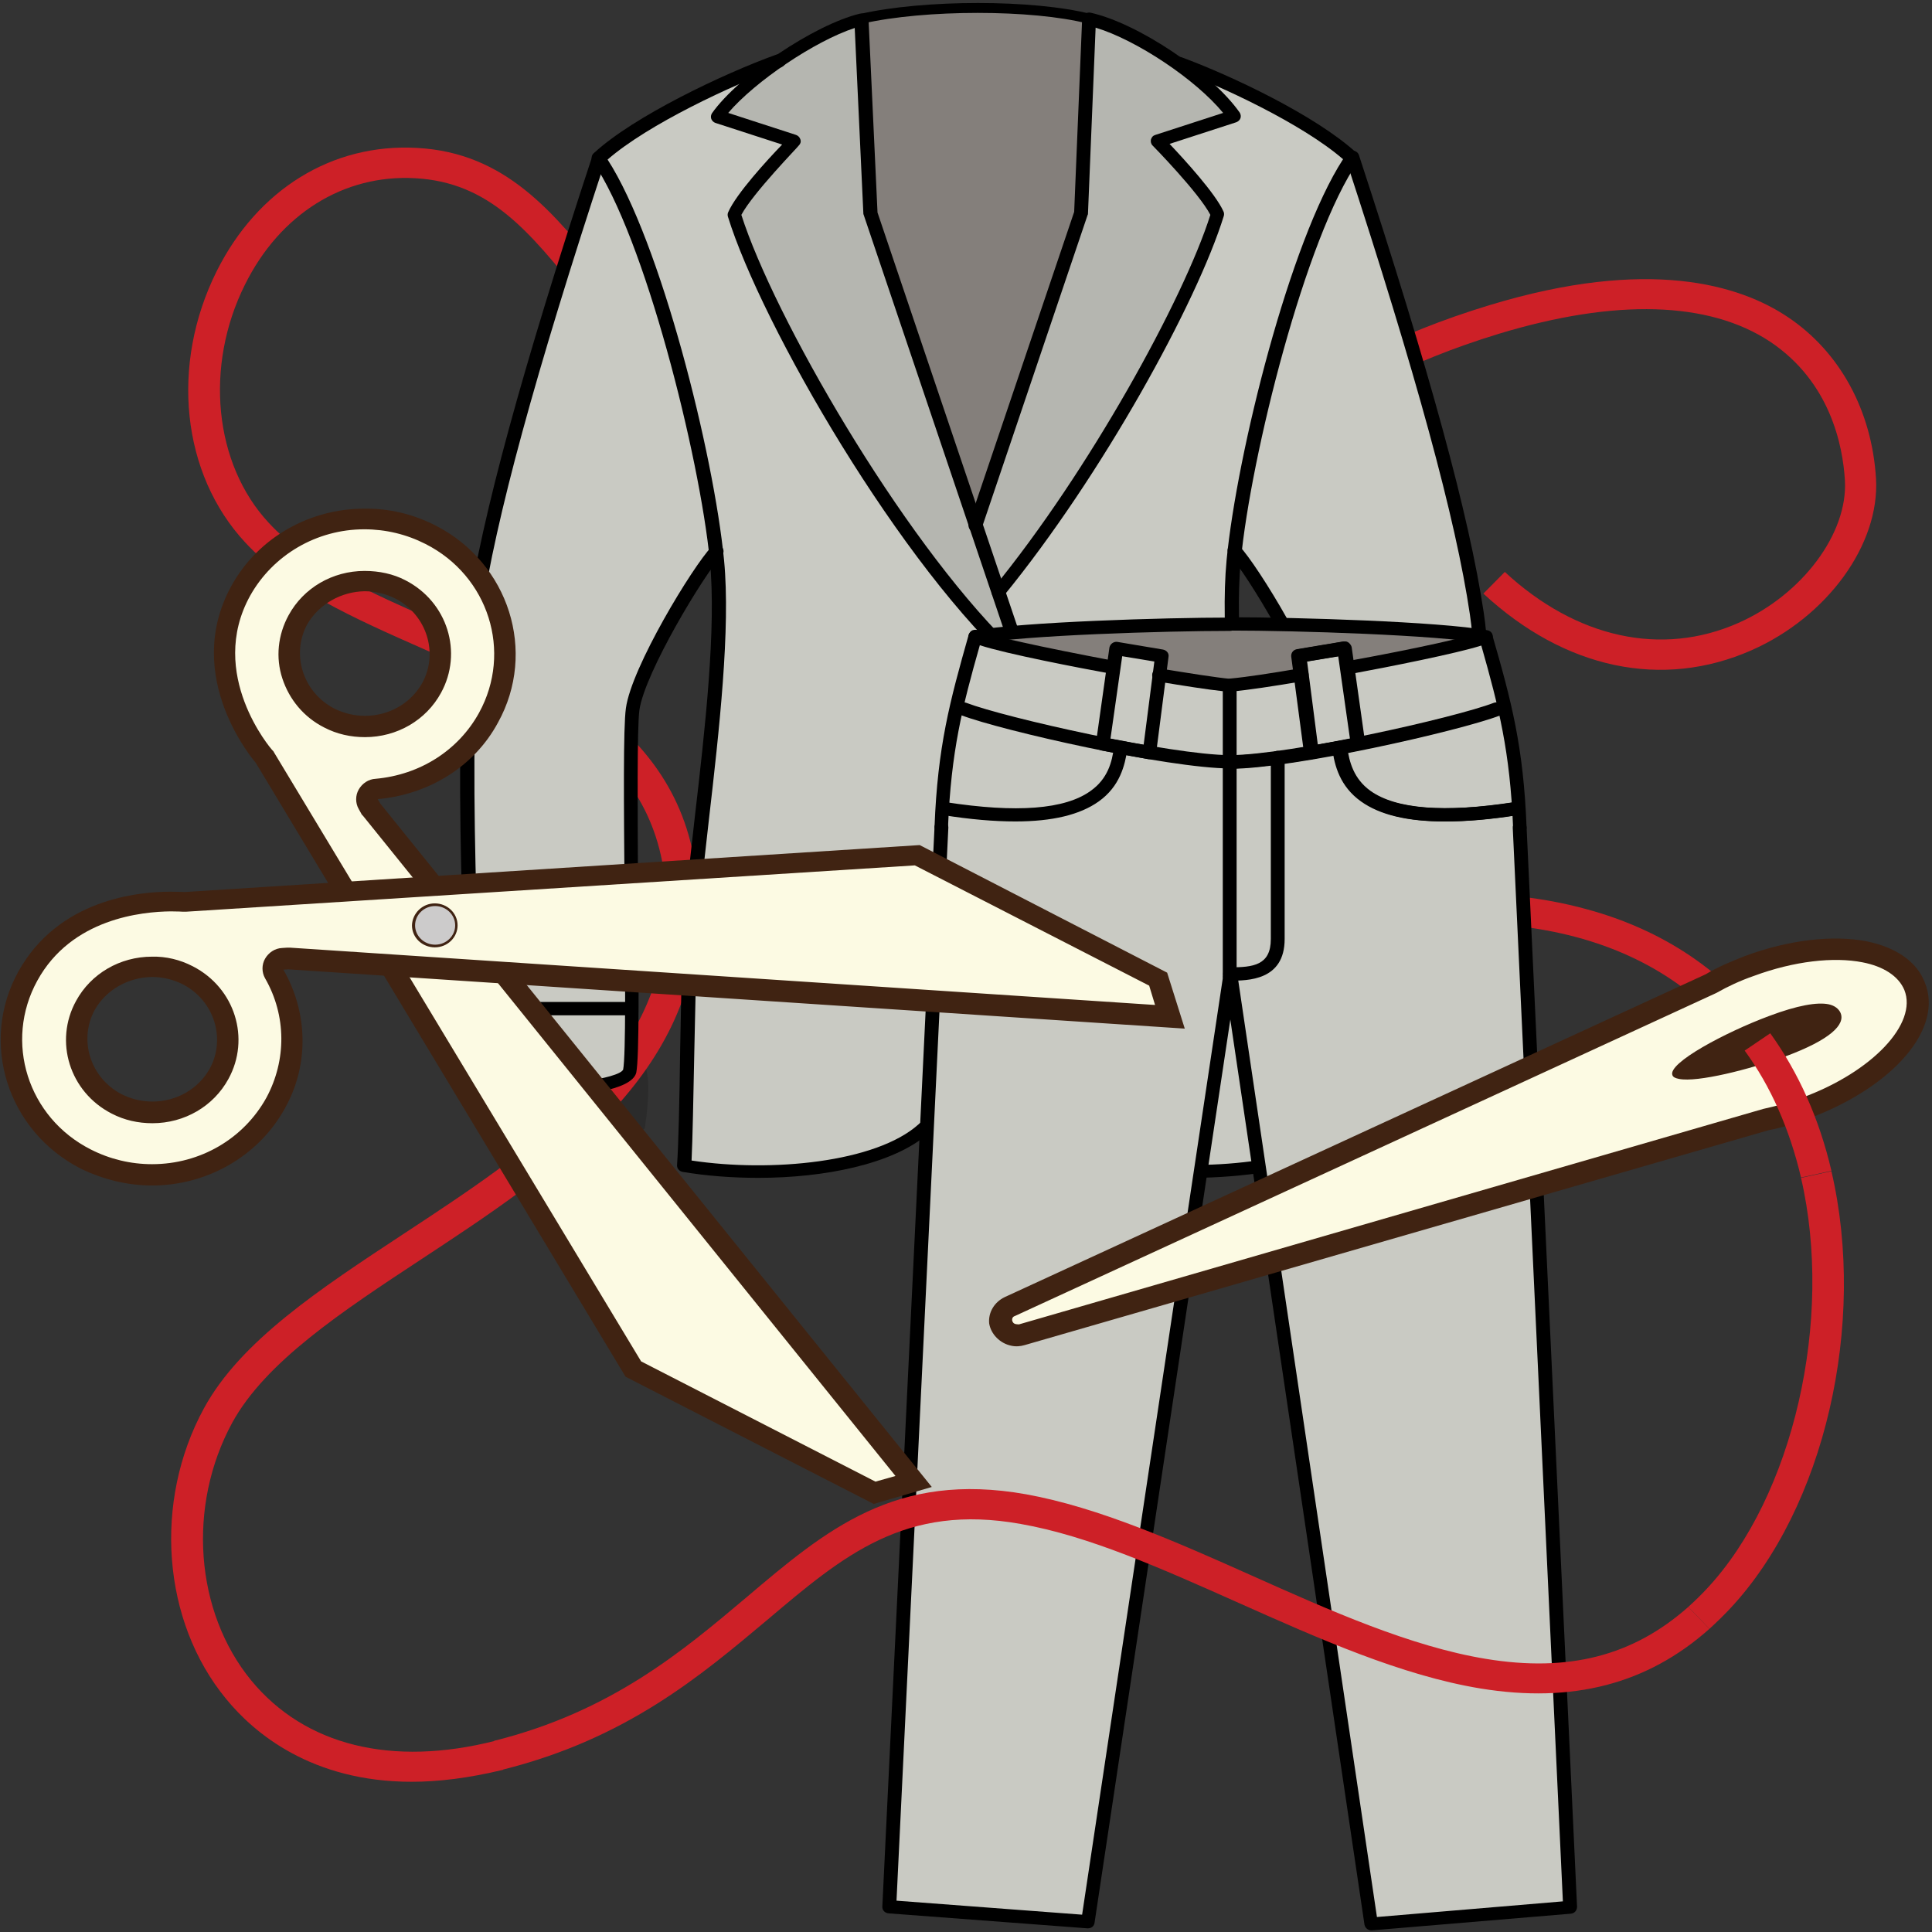 <?xml version="1.0" encoding="UTF-8"?>
<svg width="90px" height="90px" viewBox="0 0 90 90" version="1.1" xmlns="http://www.w3.org/2000/svg" xmlns:xlink="http://www.w3.org/1999/xlink">
    <rect x="0" y="0" width="90" height="90" fill="#333333" stroke="none"/>
    <!-- Generator: Sketch 51.2 (57519) - http://www.bohemiancoding.com/sketch -->
    <title>Slice 1</title>
    <desc>Created with Sketch.</desc>
    <defs></defs>
    <g id="Page-1" stroke="none" stroke-width="1" fill="none" fill-rule="evenodd">
        <g id="Ремонт_Костюм" fill-rule="nonzero">
            <g id="Group" opacity="0.15" transform="translate(59.893, 49.345)" fill="#000000">
                <path d="M0.322,0.124 C0.129,0.791 -0.258,3.072 0.708,3.383 C1.674,3.693 6.601,4.143 7.293,3.197 C7.519,1.66 7.519,0.497 7.197,0.186 C5.941,0.124 0.322,0.124 0.322,0.124 Z" id="Shape"></path>
            </g>
            <path d="M67.363,49.736 L59.989,49.736 C59.86,49.736 59.748,49.62 59.748,49.486 C59.748,49.353 59.86,49.236 59.989,49.236 L67.363,49.236 C67.492,49.236 67.605,49.353 67.605,49.486 C67.605,49.62 67.492,49.736 67.363,49.736 Z" id="Shape" fill="#000000"></path>
            <g id="Group" opacity="0.15" transform="translate(22.701, 49.345)" fill="#000000">
                <path d="M0.37,0.124 C0.177,0.791 -0.209,3.072 0.757,3.383 C1.723,3.693 6.649,4.143 7.342,3.197 C7.567,1.66 7.567,0.497 7.245,0.186 C5.973,0.124 0.37,0.124 0.37,0.124 Z" id="Shape"></path>
            </g>
            <path d="M81.274,48.941 C77.2,43.309 69.762,41.633 59.78,44.116 L59.426,42.766 C64.996,41.384 69.859,41.245 73.884,42.347 C77.506,43.324 80.388,45.279 82.465,48.15 L81.274,48.941 Z" id="Shape" fill="#CD2027"></path>
            <path d="M79.631,75.879 L78.649,74.855 C78.939,74.591 79.229,74.312 79.503,74.017 C83.544,69.703 85.428,61.464 83.898,54.869 L85.315,54.559 C86.973,61.681 84.993,70.247 80.581,74.948 C80.275,75.274 79.953,75.584 79.631,75.879 Z" id="Shape" fill="#CD2027"></path>
            <path d="M19.175,83.002 C14.522,83.002 11.834,80.736 10.53,79.138 C7.551,75.522 7.132,69.952 9.499,65.607 C11.206,62.472 14.893,60.052 18.805,57.476 C24.73,53.581 30.848,49.547 31.041,42.641 C31.234,35.317 25.374,32.726 19.723,30.228 C16.487,28.8 13.444,27.45 11.431,25.278 C8.453,22.081 7.921,16.991 10.095,12.631 C11.995,8.829 15.472,6.672 19.417,6.89 C23.555,7.107 25.792,9.9 28.175,12.864 C31.218,16.65 34.664,20.933 42.971,21.941 C52.422,23.09 55.449,21.274 59.619,18.745 C62.066,17.271 64.835,15.595 69.392,14.214 C76.798,11.964 81.048,13.267 83.286,14.772 C85.701,16.386 87.199,19.117 87.392,22.298 C87.569,25.355 85.138,28.722 81.596,30.29 C77.442,32.121 72.902,31.174 69.102,27.652 L70.1,26.643 C73.433,29.731 77.41,30.6 80.984,29.017 C83.962,27.698 86.088,24.843 85.943,22.376 C85.846,20.762 85.267,17.798 82.465,15.921 C79.615,14.028 75.252,13.903 69.826,15.548 C65.447,16.883 62.758,18.512 60.392,19.94 C56.125,22.516 52.76,24.548 42.794,23.338 C33.891,22.252 30.091,17.519 27.032,13.733 C24.665,10.8 22.814,8.488 19.336,8.302 C16.004,8.116 13.041,9.978 11.415,13.252 C9.515,17.053 9.966,21.616 12.526,24.362 C14.329,26.317 17.259,27.605 20.351,28.971 C26.163,31.547 32.748,34.448 32.522,42.688 C32.313,50.307 25.599,54.729 19.658,58.64 C15.907,61.107 12.365,63.45 10.819,66.274 C8.71,70.153 9.081,75.088 11.705,78.284 C14.2,81.31 18.242,82.319 23.072,81.093 L23.442,82.443 C21.832,82.831 20.431,83.002 19.175,83.002 Z" id="Shape" fill="#CD2027"></path>
            <path d="M50.748,0.884 C48.188,0.233 43.148,0.186 40.122,0.884 C39.059,1.148 37.594,1.909 36.274,2.824 C33.955,3.662 29.737,5.633 27.886,7.355 C24.955,16.262 22.83,23.679 22.089,28.614 C21.349,33.548 22.025,47.669 22.202,49.872 C22.315,51.222 29.109,50.912 29.318,49.872 C29.592,48.507 29.206,34.805 29.463,33.021 C29.705,31.221 32.49,26.597 33.376,25.666 C33.392,25.821 33.408,25.96 33.424,26.116 C33.907,31.159 32.233,40.236 32.136,44.503 C32.039,48.771 31.991,52.914 31.894,54.295 C35.678,54.931 40.862,54.512 43.036,52.572 C43.857,51.843 44.71,50.974 45.467,49.841 C46.224,50.959 47.093,51.843 47.898,52.572 C50.072,54.512 55.256,54.931 59.039,54.295 C58.927,52.914 58.894,48.771 58.798,44.503 C58.685,40.236 57.011,31.159 57.51,26.116 C57.526,25.976 57.542,25.821 57.558,25.666 C58.444,26.597 61.229,31.236 61.47,33.021 C61.712,34.805 61.342,48.507 61.615,49.872 C61.825,50.912 68.619,51.222 68.732,49.872 C68.909,47.669 69.569,33.533 68.844,28.614 C68.12,23.695 65.979,16.278 63.048,7.355 C61.229,5.664 57.381,3.879 55.03,3.01 C53.581,2.017 51.987,1.148 50.748,0.884 Z" id="Shape" fill="#C9CAC3"></path>
            <g id="Group" opacity="0.1" transform="translate(33.327, 0.776)" fill="#000000">
                <path d="M14.055,30.026 C14.055,30.026 4.46,19.753 0.869,9.217 C1.288,8.193 3.655,5.803 3.655,5.803 L0.081,4.64 C1.932,2.793 5.329,0.124 6.585,0.171 C6.923,3.228 7.197,9.14 7.197,9.14 L11.834,22.857 C11.834,22.857 12.027,23.99 12.494,22.624 C12.961,21.243 17.05,9.155 17.05,9.155 L17.549,0.124 C17.549,0.124 22.911,2.747 24.102,4.547 C23.088,5.012 20.689,5.648 20.737,5.959 C21.574,6.859 23.426,8.721 23.265,9.621 C23.104,10.521 17.871,21.755 13.395,26.566 C13.347,27.31 13.798,28.381 13.927,28.722 C14.072,29.064 14.055,30.026 14.055,30.026 Z" id="Shape"></path>
            </g>
            <path d="M45.338,23.959 C44.775,22.453 40.75,11.452 40.508,9.326 C40.234,4.748 39.445,0.978 40.83,0.683 C42.295,0.341 49.073,0.124 50.748,1.04 C50.683,4.593 50.377,9.916 50.377,9.916 L45.628,23.959 L45.338,23.959 Z" id="Shape" fill="#847F7B"></path>
            <path d="M47.689,31.376 C47.608,31.376 47.528,31.345 47.479,31.298 C41.989,26.457 35.453,15.098 33.907,10.086 C33.891,10.024 33.891,9.947 33.923,9.884 C34.293,9.031 35.758,7.433 36.435,6.734 L33.327,5.726 C33.231,5.695 33.166,5.617 33.134,5.54 C33.102,5.447 33.118,5.353 33.166,5.276 C34.39,3.538 37.932,1.148 40.057,0.636 C40.154,0.621 40.25,0.636 40.331,0.683 C40.411,0.745 40.46,0.822 40.46,0.916 L40.878,9.9 L47.979,30.926 C47.995,30.972 48.011,31.019 48.011,31.066 C48.011,31.236 47.866,31.376 47.689,31.376 C47.689,31.376 47.689,31.376 47.689,31.376 Z M34.535,10.009 C36.048,14.741 41.941,24.983 46.98,29.979 L40.234,10.009 C40.218,9.978 40.218,9.962 40.218,9.931 L39.816,1.303 C37.964,1.909 35.179,3.786 33.923,5.26 L37.079,6.284 C37.175,6.316 37.256,6.393 37.288,6.502 C37.32,6.61 37.288,6.703 37.208,6.781 C37.208,6.812 35.082,8.984 34.535,10.009 Z" id="Shape" fill="#000000"></path>
            <path d="M46.513,27.9 C46.449,27.9 46.369,27.884 46.32,27.838 C46.175,27.729 46.159,27.543 46.272,27.403 C50.716,21.972 55.143,13.934 56.383,10.009 C55.852,8.984 53.726,6.812 53.694,6.781 C53.614,6.703 53.597,6.595 53.614,6.502 C53.646,6.393 53.71,6.316 53.823,6.284 L56.979,5.26 C55.691,3.693 52.937,1.862 51.038,1.288 L50.683,9.931 C50.683,9.962 50.683,9.993 50.667,10.009 L45.741,24.579 C45.692,24.734 45.499,24.828 45.338,24.781 C45.177,24.734 45.081,24.548 45.129,24.393 L50.039,9.869 L50.41,0.884 C50.41,0.791 50.458,0.714 50.538,0.652 C50.619,0.59 50.716,0.574 50.796,0.59 C52.986,1.071 56.431,3.367 57.751,5.245 C57.8,5.322 57.816,5.431 57.784,5.509 C57.751,5.602 57.671,5.664 57.59,5.695 L54.483,6.703 C55.159,7.417 56.624,9.016 56.995,9.853 C57.027,9.916 57.027,9.993 57.011,10.055 C55.771,14.074 51.343,22.143 46.755,27.76 C46.691,27.853 46.61,27.9 46.513,27.9 Z" id="Shape" fill="#000000"></path>
            <path d="M35.324,54.869 C34.1,54.869 32.893,54.776 31.798,54.59 C31.637,54.559 31.524,54.419 31.54,54.264 C31.605,53.379 31.653,51.3 31.685,48.879 C31.717,47.529 31.733,46.009 31.782,44.488 C31.814,42.874 32.088,40.562 32.361,38.11 C32.844,33.967 33.376,29.266 33.07,26.131 C32.587,21.228 30.027,11.033 27.612,7.526 C27.531,7.402 27.547,7.231 27.66,7.138 C29.512,5.416 33.746,3.414 36.161,2.545 C36.322,2.483 36.515,2.56 36.58,2.731 C36.644,2.886 36.564,3.072 36.386,3.134 C34.1,3.957 30.172,5.803 28.304,7.433 C30.767,11.25 33.247,21.119 33.73,26.1 C34.036,29.281 33.504,34.029 33.021,38.203 C32.748,40.64 32.474,42.952 32.442,44.534 C32.41,46.055 32.377,47.576 32.345,48.926 C32.297,51.207 32.265,53.069 32.216,54.062 C35.919,54.621 40.814,54.155 42.794,52.371 C44.936,50.462 47.383,47.514 47.383,41.679 L47.383,31.097 C47.383,30.926 47.528,30.786 47.705,30.786 C47.882,30.786 48.027,30.926 48.027,31.097 L48.027,41.679 C48.027,47.747 45.467,50.819 43.229,52.821 C41.587,54.233 38.399,54.869 35.324,54.869 Z" id="Shape" fill="#000000"></path>
            <path d="M25.326,51.067 C25.068,51.067 24.826,51.067 24.633,51.052 C23.41,50.99 21.945,50.726 21.88,49.888 C21.703,47.762 21.027,33.595 21.784,28.567 C22.46,24.052 24.295,17.286 27.596,7.262 C27.644,7.107 27.821,7.014 27.998,7.06 C28.159,7.107 28.256,7.278 28.208,7.448 C24.923,17.441 23.088,24.176 22.428,28.66 C21.703,33.564 22.379,47.809 22.54,49.857 C22.556,49.966 22.814,50.214 23.796,50.369 C25.905,50.695 28.835,50.245 29.029,49.826 C29.157,49.159 29.125,45.202 29.093,41.353 C29.061,37.505 29.029,33.89 29.157,32.99 C29.415,31.081 32.265,26.395 33.15,25.464 C33.263,25.34 33.472,25.324 33.601,25.448 C33.73,25.572 33.746,25.759 33.617,25.883 C32.812,26.736 30.027,31.345 29.785,33.083 C29.673,33.936 29.705,37.722 29.721,41.369 C29.753,45.403 29.785,49.236 29.64,49.966 C29.431,50.819 26.952,51.067 25.326,51.067 Z" id="Shape" fill="#000000"></path>
            <path d="M55.53,54.869 C52.438,54.869 49.267,54.248 47.64,52.79 C46.98,52.2 46.014,51.269 45.161,50.012 C45.064,49.872 45.113,49.686 45.258,49.593 C45.403,49.5 45.596,49.547 45.692,49.686 C46.513,50.897 47.447,51.797 48.075,52.355 C50.072,54.14 54.95,54.605 58.653,54.047 C58.589,53.053 58.556,51.207 58.524,48.926 C58.492,47.576 58.476,46.04 58.428,44.519 C58.395,42.936 58.122,40.64 57.848,38.188 C57.365,34.014 56.834,29.281 57.14,26.084 C57.623,21.103 60.086,11.234 62.565,7.417 C60.649,5.757 56.834,3.988 54.805,3.243 C54.644,3.181 54.564,3.01 54.628,2.84 C54.692,2.684 54.869,2.607 55.047,2.669 C57.284,3.491 61.293,5.369 63.209,7.138 C63.322,7.247 63.338,7.402 63.258,7.526 C60.826,11.033 58.267,21.228 57.8,26.131 C57.494,29.25 58.041,33.952 58.508,38.11 C58.782,40.562 59.055,42.874 59.088,44.488 C59.12,46.009 59.152,47.545 59.184,48.895 C59.233,51.3 59.265,53.395 59.329,54.264 C59.345,54.419 59.233,54.559 59.072,54.59 C57.961,54.76 56.753,54.869 55.53,54.869 Z" id="Shape" fill="#000000"></path>
            <path d="M65.528,51.067 C63.902,51.067 61.422,50.819 61.245,49.919 C61.1,49.19 61.132,45.372 61.165,41.338 C61.197,37.691 61.229,33.905 61.1,33.052 C60.859,31.329 58.073,26.705 57.268,25.852 C57.156,25.728 57.156,25.526 57.284,25.417 C57.413,25.309 57.623,25.309 57.735,25.433 C58.621,26.379 61.47,31.05 61.728,32.959 C61.857,33.859 61.825,37.49 61.792,41.322 C61.76,45.155 61.728,49.112 61.873,49.795 C62.05,50.214 64.996,50.664 67.106,50.338 C68.072,50.183 68.345,49.934 68.361,49.826 C68.522,47.793 69.199,33.533 68.474,28.629 C67.814,24.16 65.962,17.41 62.694,7.417 C62.646,7.262 62.726,7.076 62.903,7.029 C63.064,6.983 63.258,7.06 63.306,7.231 C66.59,17.255 68.442,24.021 69.118,28.536 C69.875,33.564 69.182,47.731 69.021,49.857 C68.957,50.695 67.492,50.959 66.268,51.021 C66.027,51.067 65.785,51.067 65.528,51.067 Z" id="Shape" fill="#000000"></path>
            <ellipse id="Oval" fill="#000000" cx="45.853" cy="32.788" rx="1" ry="1.009"></ellipse>
            <ellipse id="Oval" fill="#000000" cx="45.853" cy="41.462" rx="1" ry="1.009"></ellipse>
            <path d="M50.748,1.117 C50.732,1.117 50.699,1.117 50.683,1.102 C48.091,0.434 43.084,0.434 40.17,1.102 C40.041,1.133 39.912,1.055 39.88,0.931 C39.848,0.807 39.928,0.683 40.057,0.652 C43.036,-0.031 48.156,-0.031 50.812,0.652 C50.941,0.683 51.021,0.807 50.989,0.931 C50.957,1.055 50.86,1.117 50.748,1.117 Z" id="Shape" fill="#000000"></path>
            <path d="M29.399,47.297 L22.025,47.297 C21.848,47.297 21.703,47.157 21.703,46.986 C21.703,46.816 21.848,46.676 22.025,46.676 L29.399,46.676 C29.576,46.676 29.721,46.816 29.721,46.986 C29.721,47.157 29.576,47.297 29.399,47.297 Z" id="Shape" fill="#000000"></path>
            <path d="M71.952,65.778 L71.565,54.124 L70.68,40.516 C70.68,40.516 70.454,30.926 68.989,29.731 C68.055,29.638 67.041,29.56 66.011,29.483 C63.145,29.297 60.118,29.188 58.234,29.141 L58.234,29.126 C58.17,29.126 57.832,29.11 57.317,29.126 C56.801,29.126 56.479,29.126 56.399,29.126 L56.399,29.141 C54.515,29.188 51.488,29.297 48.623,29.483 C47.592,29.545 46.578,29.638 45.644,29.731 C44.179,30.91 43.953,40.516 43.953,40.516 L43.068,54.124 L42.682,65.778 C42.682,65.778 41.281,86.648 41.394,88.619 C42.166,89.147 51.038,89.566 50.716,89.131 L57.156,46.195 L57.317,43.774 L57.365,43.712 L57.526,46.195 L63.902,89.224 C63.564,89.659 71.453,89.302 73.143,88.619 C73.143,86.633 71.952,65.778 71.952,65.778 Z" id="Shape" fill="#C9CAC3"></path>
            <polygon id="Shape" fill="#847F7B" points="46.256 29.545 50.233 30.771 51.376 30.988 51.955 30.522 52.309 30.212 54.129 30.553 54.129 31.236 56.898 31.888 58.54 31.671 59.989 31.547 60.649 30.724 62.453 30.212 63.225 31.112 68.538 29.684 67.379 29.452 53.871 29.064"></polygon>
            <g id="Group" transform="translate(41.055, 28.707)" fill="#000000">
                <path d="M16.293,3.522 C16.132,3.522 15.987,3.398 15.971,3.243 C15.955,3.072 16.084,2.917 16.261,2.902 C16.953,2.84 18.209,2.653 19.53,2.421 C19.707,2.39 19.868,2.498 19.9,2.669 C19.932,2.84 19.819,2.995 19.642,3.026 C18.274,3.259 17.034,3.445 16.326,3.507 C16.309,3.522 16.309,3.522 16.293,3.522 Z" id="Shape"></path>
                <path d="M29.753,10.133 C29.576,10.133 29.447,10.009 29.431,9.838 C29.286,6.3 28.771,4.252 27.95,1.366 C26.775,1.738 23.651,2.359 21.8,2.7 C21.623,2.731 21.462,2.622 21.429,2.452 C21.397,2.281 21.51,2.126 21.687,2.095 C24.875,1.521 27.596,0.916 28.014,0.698 C28.095,0.652 28.208,0.652 28.288,0.683 C28.385,0.714 28.449,0.791 28.465,0.884 C29.367,4.003 29.914,6.098 30.059,9.838 C30.075,9.978 29.93,10.117 29.753,10.133 C29.753,10.133 29.753,10.133 29.753,10.133 Z" id="Shape"></path>
                <path d="M28.175,1.272 C28.159,1.272 28.143,1.272 28.111,1.272 C25.889,0.869 19.336,0.667 16.293,0.667 C16.116,0.667 15.971,0.528 15.971,0.357 C15.971,0.186 16.116,0.047 16.293,0.047 C19.352,0.047 25.97,0.248 28.224,0.652 C28.401,0.683 28.513,0.838 28.481,1.009 C28.449,1.164 28.32,1.272 28.175,1.272 Z" id="Shape"></path>
                <path d="M16.293,7.107 C16.116,7.107 15.971,6.967 15.971,6.797 C15.971,6.626 16.116,6.486 16.293,6.486 C19.079,6.471 26.758,4.748 28.578,4.05 C28.739,3.988 28.932,4.066 28.996,4.221 C29.061,4.376 28.98,4.562 28.819,4.624 C26.903,5.353 19.208,7.091 16.293,7.107 C16.293,7.107 16.293,7.107 16.293,7.107 Z" id="Shape"></path>
                <path d="M26.292,9.559 C24.553,9.559 23.281,9.248 22.411,8.628 C21.429,7.929 21.172,6.952 21.075,6.176 C21.059,6.005 21.172,5.85 21.349,5.834 C21.526,5.819 21.687,5.928 21.703,6.098 C21.8,6.797 22.009,7.572 22.782,8.131 C23.973,8.984 26.243,9.171 29.544,8.659 C29.721,8.628 29.882,8.752 29.914,8.907 C29.946,9.078 29.818,9.233 29.657,9.264 C28.401,9.466 27.274,9.559 26.292,9.559 Z" id="Shape"></path>
                <path d="M20.061,6.657 C19.996,6.657 19.932,6.641 19.868,6.595 C19.803,6.548 19.755,6.471 19.739,6.378 L19.159,1.878 C19.143,1.707 19.256,1.567 19.417,1.536 L21.542,1.179 C21.623,1.164 21.719,1.179 21.784,1.241 C21.848,1.303 21.896,1.366 21.912,1.443 L22.54,5.897 C22.556,6.052 22.444,6.207 22.283,6.238 L20.109,6.641 C20.093,6.657 20.077,6.657 20.061,6.657 Z M19.835,2.11 L20.335,5.99 L21.88,5.71 L21.333,1.862 L19.835,2.11 Z" id="Shape"></path>
                <path d="M22.83,61.216 C22.669,61.216 22.54,61.107 22.508,60.952 L15.971,16.852 C15.939,16.681 16.068,16.526 16.245,16.51 C16.422,16.479 16.583,16.603 16.599,16.774 L23.088,60.595 L31.75,59.866 L29.415,9.853 C29.415,9.683 29.544,9.543 29.721,9.528 C29.898,9.528 30.043,9.652 30.059,9.822 L32.41,60.114 C32.41,60.284 32.297,60.424 32.12,60.44 L22.862,61.216 C22.846,61.216 22.846,61.216 22.83,61.216 Z" id="Shape"></path>
                <path d="M16.229,17.084 C16.052,17.084 15.907,16.945 15.907,16.774 L15.907,3.491 C15.182,3.414 14.104,3.243 12.88,3.041 C12.703,3.01 12.59,2.855 12.623,2.684 C12.655,2.514 12.816,2.405 12.993,2.436 C14.329,2.653 15.585,2.855 16.261,2.917 C16.422,2.933 16.551,3.072 16.551,3.228 L16.551,16.774 C16.551,16.945 16.406,17.084 16.229,17.084 Z" id="Shape"></path>
                <path d="M2.801,10.133 C2.785,10.133 2.785,10.133 2.801,10.133 C2.608,10.133 2.479,9.978 2.479,9.807 C2.624,6.067 3.188,3.972 4.073,0.853 C4.106,0.76 4.17,0.683 4.25,0.652 C4.347,0.621 4.444,0.621 4.524,0.667 C4.927,0.884 7.406,1.428 10.852,2.079 C11.029,2.11 11.141,2.266 11.109,2.436 C11.077,2.607 10.916,2.716 10.739,2.684 C9.209,2.405 5.812,1.753 4.589,1.35 C3.767,4.236 3.252,6.3 3.107,9.822 C3.107,9.993 2.962,10.133 2.801,10.133 Z" id="Shape"></path>
                <path d="M4.363,1.272 C4.218,1.272 4.073,1.164 4.057,1.024 C4.025,0.853 4.138,0.698 4.315,0.667 C6.585,0.264 13.186,0.062 16.245,0.062 C16.422,0.062 16.567,0.202 16.567,0.372 C16.567,0.543 16.422,0.683 16.245,0.683 C13.202,0.683 6.649,0.884 4.428,1.288 C4.411,1.272 4.395,1.272 4.363,1.272 Z" id="Shape"></path>
                <path d="M16.245,7.091 C16.245,7.091 16.245,7.091 16.245,7.091 C13.331,7.076 5.635,5.338 3.719,4.609 C3.558,4.547 3.478,4.36 3.542,4.205 C3.606,4.05 3.8,3.972 3.961,4.034 C5.796,4.733 13.46,6.455 16.245,6.471 C16.422,6.471 16.567,6.61 16.567,6.781 C16.567,6.952 16.422,7.091 16.245,7.091 Z" id="Shape"></path>
                <path d="M6.247,9.559 C5.265,9.559 4.154,9.466 2.882,9.264 C2.705,9.233 2.592,9.078 2.624,8.907 C2.657,8.736 2.818,8.628 2.995,8.659 C6.295,9.171 8.565,9 9.757,8.131 C10.546,7.572 10.755,6.781 10.835,6.098 C10.852,5.928 11.013,5.819 11.19,5.834 C11.367,5.85 11.479,6.005 11.463,6.176 C11.351,6.952 11.109,7.929 10.127,8.628 C9.258,9.248 7.97,9.559 6.247,9.559 Z" id="Shape"></path>
                <path d="M16.245,7.091 C16.068,7.091 15.923,6.952 15.923,6.781 C15.923,6.61 16.068,6.471 16.245,6.471 C19.03,6.455 26.71,4.733 28.53,4.034 C28.691,3.972 28.884,4.05 28.948,4.205 C29.013,4.36 28.932,4.547 28.771,4.609 C26.855,5.338 19.159,7.076 16.245,7.091 C16.245,7.091 16.245,7.091 16.245,7.091 Z" id="Shape"></path>
                <path d="M26.227,9.559 C24.488,9.559 23.216,9.248 22.347,8.628 C21.365,7.929 21.107,6.952 21.011,6.176 C20.995,6.005 21.107,5.85 21.284,5.834 C21.462,5.819 21.623,5.928 21.639,6.098 C21.735,6.797 21.945,7.572 22.717,8.131 C23.909,8.984 26.179,9.171 29.479,8.659 C29.657,8.628 29.818,8.752 29.85,8.907 C29.882,9.078 29.753,9.233 29.592,9.264 C28.336,9.466 27.209,9.559 26.227,9.559 Z" id="Shape"></path>
                <path d="M16.245,16.976 C16.068,16.976 15.923,16.836 15.923,16.666 C15.923,16.495 16.068,16.355 16.245,16.355 C17.324,16.355 18.145,16.262 18.145,15.036 L18.145,6.579 C18.145,6.409 18.29,6.269 18.467,6.269 C18.644,6.269 18.789,6.409 18.789,6.579 L18.789,15.036 C18.789,16.976 17.066,16.976 16.245,16.976 Z" id="Shape"></path>
                <path d="M20.013,6.657 C19.948,6.657 19.884,6.641 19.819,6.595 C19.755,6.548 19.707,6.471 19.691,6.378 L19.095,1.878 C19.079,1.707 19.191,1.567 19.352,1.536 L21.494,1.179 C21.574,1.164 21.671,1.179 21.735,1.241 C21.8,1.288 21.848,1.366 21.864,1.443 L22.492,5.897 C22.508,6.052 22.395,6.207 22.234,6.238 L20.061,6.641 C20.045,6.657 20.029,6.657 20.013,6.657 Z M19.771,2.11 L20.286,5.99 L21.832,5.71 L21.284,1.862 L19.771,2.11 Z" id="Shape"></path>
                <path d="M12.494,6.657 C12.478,6.657 12.462,6.657 12.429,6.657 L10.256,6.253 C10.095,6.222 9.982,6.067 9.998,5.912 L10.626,1.459 C10.642,1.381 10.691,1.303 10.755,1.257 C10.819,1.21 10.916,1.179 10.996,1.195 L13.122,1.552 C13.283,1.583 13.411,1.722 13.379,1.893 L12.8,6.393 C12.784,6.471 12.735,6.548 12.671,6.61 C12.623,6.641 12.558,6.657 12.494,6.657 Z M10.674,5.71 L12.22,5.99 L12.719,2.11 L11.222,1.862 L10.674,5.71 Z" id="Shape"></path>
                <path d="M9.628,61.122 C9.612,61.122 9.612,61.122 9.596,61.122 L0.338,60.424 C0.161,60.409 0.032,60.269 0.048,60.098 L2.479,9.807 C2.496,9.636 2.64,9.512 2.818,9.512 C2.995,9.528 3.123,9.667 3.123,9.838 L0.708,59.834 L9.354,60.486 L15.923,16.759 C15.955,16.588 16.116,16.479 16.277,16.495 C16.454,16.526 16.567,16.681 16.551,16.836 L9.934,60.859 C9.918,61.014 9.789,61.122 9.628,61.122 Z" id="Shape"></path>
            </g>
            <path d="M23.394,82.443 L23.023,81.093 C28.481,79.728 31.814,76.903 34.76,74.421 C38.496,71.255 41.716,68.524 47.801,69.61 C51.166,70.216 54.805,71.829 58.315,73.397 C61.953,75.026 65.721,76.702 69.215,77.276 C73.079,77.912 76.073,77.136 78.649,74.855 L79.631,75.879 C76.733,78.455 73.256,79.355 68.973,78.657 C65.286,78.052 61.422,76.329 57.703,74.669 C54.113,73.071 50.732,71.55 47.544,70.991 C42.166,70.029 39.317,72.434 35.726,75.476 C32.651,78.052 29.19,81 23.394,82.443 Z" id="Shape" fill="#CD2027"></path>
            <g id="Group" transform="translate(0, 23.586)">
                <g transform="translate(9.821, 0)" id="Shape">
                    <path d="M7.181,0.59 C8.243,0.59 9.306,0.838 10.256,1.319 C11.801,2.095 12.928,3.429 13.428,5.043 C13.927,6.657 13.782,8.348 12.945,9.838 C11.914,11.716 9.95,12.957 7.728,13.143 C7.567,13.159 7.406,13.252 7.326,13.407 C7.229,13.562 7.229,13.717 7.326,13.872 L7.438,14.074 L32.732,45.419 L30.896,45.947 L19.658,40.174 L2.496,11.7 C2.318,11.483 -0.789,7.821 1.369,3.895 C2.544,1.862 4.75,0.59 7.181,0.59 Z M7.181,10.257 C8.485,10.257 9.66,9.574 10.272,8.457 C10.723,7.65 10.803,6.734 10.53,5.881 C10.256,5.012 9.644,4.314 8.823,3.879 C8.308,3.616 7.728,3.491 7.165,3.491 C5.86,3.491 4.685,4.174 4.073,5.291 C3.623,6.098 3.542,7.014 3.816,7.867 C4.089,8.736 4.701,9.434 5.522,9.869 C6.021,10.133 6.617,10.272 7.181,10.257 Z" fill="#FCFAE3"></path>
                    <path d="M30.961,45.434 L20.045,39.833 L2.946,11.467 C2.93,11.421 2.882,11.374 2.85,11.343 C2.818,11.312 -0.193,7.821 1.835,4.159 C2.898,2.266 4.927,1.071 7.148,1.071 C8.147,1.071 9.113,1.303 9.998,1.753 C12.945,3.243 14.055,6.781 12.494,9.621 C11.528,11.374 9.741,12.507 7.68,12.693 C7.342,12.709 7.052,12.91 6.891,13.19 C6.73,13.469 6.73,13.826 6.891,14.105 L7.004,14.307 C7.02,14.353 7.068,14.4 7.1,14.431 L31.894,45.171 L30.961,45.434 Z M7.165,3.01 C5.667,3.01 4.315,3.802 3.623,5.074 C3.123,5.99 3.011,7.045 3.333,8.022 C3.655,9 4.331,9.822 5.281,10.303 C5.877,10.614 6.521,10.753 7.181,10.753 C8.678,10.753 10.03,9.962 10.723,8.69 C11.753,6.812 11.029,4.453 9.064,3.445 C8.501,3.15 7.841,3.01 7.165,3.01 Z M30.88,46.474 L33.585,45.683 L7.889,13.841 L7.776,13.64 C10.063,13.438 12.236,12.197 13.379,10.071 C15.199,6.781 13.894,2.653 10.481,0.9 C9.419,0.357 8.292,0.093 7.148,0.109 C4.637,0.109 2.222,1.428 0.966,3.693 C-1.401,7.976 2.093,11.948 2.093,11.948 L19.32,40.547 L30.88,46.474 Z M7.165,3.957 C7.648,3.957 8.131,4.066 8.597,4.298 C10.063,5.059 10.61,6.828 9.853,8.224 C9.306,9.202 8.275,9.76 7.181,9.76 C6.698,9.76 6.215,9.652 5.748,9.419 C4.283,8.659 3.735,6.89 4.492,5.493 C5.055,4.531 6.102,3.972 7.165,3.957 Z" fill="#402312"></path>
                </g>
                <g transform="translate(0, 15.672)" id="Shape">
                    <path d="M53.968,6.331 L54.515,8.1 L13.492,5.4 L13.17,5.416 C13.009,5.431 12.848,5.524 12.767,5.679 C12.703,5.834 12.703,6.005 12.767,6.145 C13.83,8.022 13.862,10.257 12.832,12.166 C11.705,14.214 9.499,15.486 7.068,15.502 C6.005,15.502 4.943,15.253 3.993,14.772 C2.447,13.997 1.32,12.662 0.821,11.048 C0.322,9.434 0.467,7.743 1.304,6.253 C3.043,3.134 6.521,2.778 7.937,2.762 C8.292,2.762 8.533,2.778 8.549,2.778 L42.714,0.59 L53.968,6.331 Z M7.084,12.553 C8.388,12.553 9.564,11.871 10.175,10.753 C10.626,9.947 10.707,9.031 10.433,8.178 C10.159,7.309 9.547,6.61 8.726,6.176 C8.211,5.912 7.631,5.788 7.068,5.788 C5.764,5.788 4.589,6.471 3.977,7.588 C3.075,9.248 3.719,11.297 5.442,12.181 C5.941,12.429 6.504,12.553 7.084,12.553 Z" fill="#FCFAE3"></path>
                    <path d="M7.084,14.974 C6.086,14.974 5.12,14.741 4.234,14.291 C1.288,12.802 0.177,9.264 1.739,6.424 C3.333,3.522 6.617,3.212 7.953,3.197 C8.292,3.197 8.501,3.212 8.501,3.212 C8.549,3.212 8.565,3.212 8.614,3.212 C8.63,3.212 8.662,3.212 8.678,3.212 L42.617,1.055 L53.533,6.657 L53.807,7.557 L13.524,4.888 C13.508,4.888 13.476,4.888 13.46,4.888 C13.444,4.888 13.395,4.888 13.363,4.888 L13.138,4.903 C12.8,4.919 12.51,5.121 12.349,5.4 C12.188,5.679 12.188,6.036 12.349,6.316 C13.347,8.053 13.347,10.133 12.413,11.871 C11.351,13.795 9.322,14.974 7.084,14.974 Z M7.084,5.307 C5.587,5.307 4.234,6.098 3.542,7.371 C2.512,9.248 3.236,11.607 5.2,12.616 C5.796,12.926 6.44,13.066 7.1,13.066 C8.597,13.066 9.95,12.274 10.642,11.002 C11.673,9.124 10.948,6.766 8.984,5.757 C8.388,5.447 7.728,5.291 7.084,5.307 Z M7.084,15.967 C9.596,15.967 12.011,14.648 13.267,12.383 C14.442,10.288 14.313,7.852 13.202,5.912 L13.428,5.897 L55.191,8.659 L54.37,6.052 L42.843,0.109 L8.597,2.297 C8.597,2.297 8.356,2.281 7.937,2.281 C6.424,2.281 2.721,2.638 0.853,6.005 C-0.966,9.295 0.338,13.422 3.751,15.176 C4.83,15.703 5.973,15.967 7.084,15.967 Z M7.084,6.253 C7.567,6.253 8.05,6.362 8.517,6.595 C9.982,7.355 10.53,9.124 9.773,10.521 C9.225,11.498 8.195,12.057 7.1,12.057 C6.617,12.057 6.134,11.948 5.667,11.716 C4.202,10.955 3.655,9.186 4.411,7.79 C4.959,6.828 5.989,6.269 7.084,6.253 Z" fill="#402312"></path>
                </g>
                <g transform="translate(19.159, 18.466)">
                    <ellipse id="Oval" fill="#CCCBCB" cx="1.095" cy="1.055" rx="1" ry="1"></ellipse>
                    <path d="M1.095,0.031 C1.674,0.031 2.157,0.481 2.157,1.055 C2.157,1.614 1.691,2.079 1.095,2.079 C0.515,2.079 0.032,1.629 0.032,1.055 C0.048,0.497 0.515,0.031 1.095,0.031 Z M1.111,1.955 C1.626,1.955 2.045,1.552 2.045,1.055 C2.045,0.559 1.626,0.155 1.111,0.155 C0.596,0.155 0.177,0.559 0.177,1.055 C0.177,1.552 0.596,1.955 1.111,1.955 Z" id="Shape" fill="#402312"></path>
                </g>
            </g>
            <g id="Group" transform="translate(46.047, 43.603)">
                <path d="M40.798,0.729 C41.973,0.962 42.794,1.521 43.116,2.328 C43.503,3.259 43.132,4.407 42.086,5.493 C41.136,6.486 39.703,7.402 38.061,8.007 C37.433,8.24 36.789,8.426 36.161,8.566 L1.513,18.574 C1.385,18.59 1.256,18.621 1.143,18.59 C0.837,18.528 0.612,18.279 0.58,17.969 C0.547,17.659 0.708,17.395 0.998,17.24 L33.682,2.188 C34.197,1.893 34.809,1.614 35.453,1.366 C37.336,0.667 39.284,0.434 40.798,0.729 Z M32.651,6.191 C33.585,6.145 35.404,5.71 36.95,5.152 C38.785,4.469 39.123,3.972 39.204,3.848 C39.204,3.74 39.091,3.709 39.043,3.693 C38.785,3.647 38.109,3.647 36.58,4.205 C34.825,4.857 33.279,5.71 32.651,6.191 Z" id="Shape" fill="#FCFAE3"></path>
                <path d="M1.272,18.078 C1.079,18.047 1.03,17.767 1.224,17.705 L33.907,2.653 C34.422,2.359 35.018,2.079 35.646,1.862 C37.53,1.164 39.381,0.962 40.717,1.226 C41.683,1.412 42.392,1.862 42.665,2.514 C43.293,4.081 41.168,6.331 37.916,7.526 C37.288,7.759 36.676,7.929 36.097,8.053 L1.417,18.093 C1.336,18.093 1.288,18.078 1.272,18.078 Z M39.14,3.181 C38.608,3.072 37.691,3.228 36.37,3.724 C34.326,4.484 31.621,5.928 31.862,6.486 C31.894,6.579 32.007,6.626 32.168,6.657 C33.021,6.828 35.436,6.222 37.143,5.602 C39.188,4.841 39.945,4.128 39.687,3.569 C39.606,3.398 39.429,3.243 39.14,3.181 Z M1.063,19.086 C1.272,19.133 1.481,19.117 1.691,19.055 L36.338,9.047 C36.998,8.922 37.642,8.721 38.286,8.472 C42.182,6.998 44.501,4.298 43.615,2.157 C43.245,1.195 42.279,0.528 40.911,0.248 C39.317,-0.062 37.256,0.186 35.243,0.931 C34.615,1.179 33.971,1.443 33.408,1.784 L0.757,16.821 C0.274,17.053 -0.016,17.534 0.032,18.047 C0.113,18.543 0.531,18.978 1.063,19.086 Z" id="Shape" fill="#402312"></path>
            </g>
            <path d="M83.898,54.853 C83.367,52.603 82.497,50.617 81.274,48.941 L82.465,48.134 C83.785,49.966 84.751,52.122 85.315,54.543 L83.898,54.853 Z" id="Shape" fill="#CD2027"></path>
        </g>
    </g>
</svg>